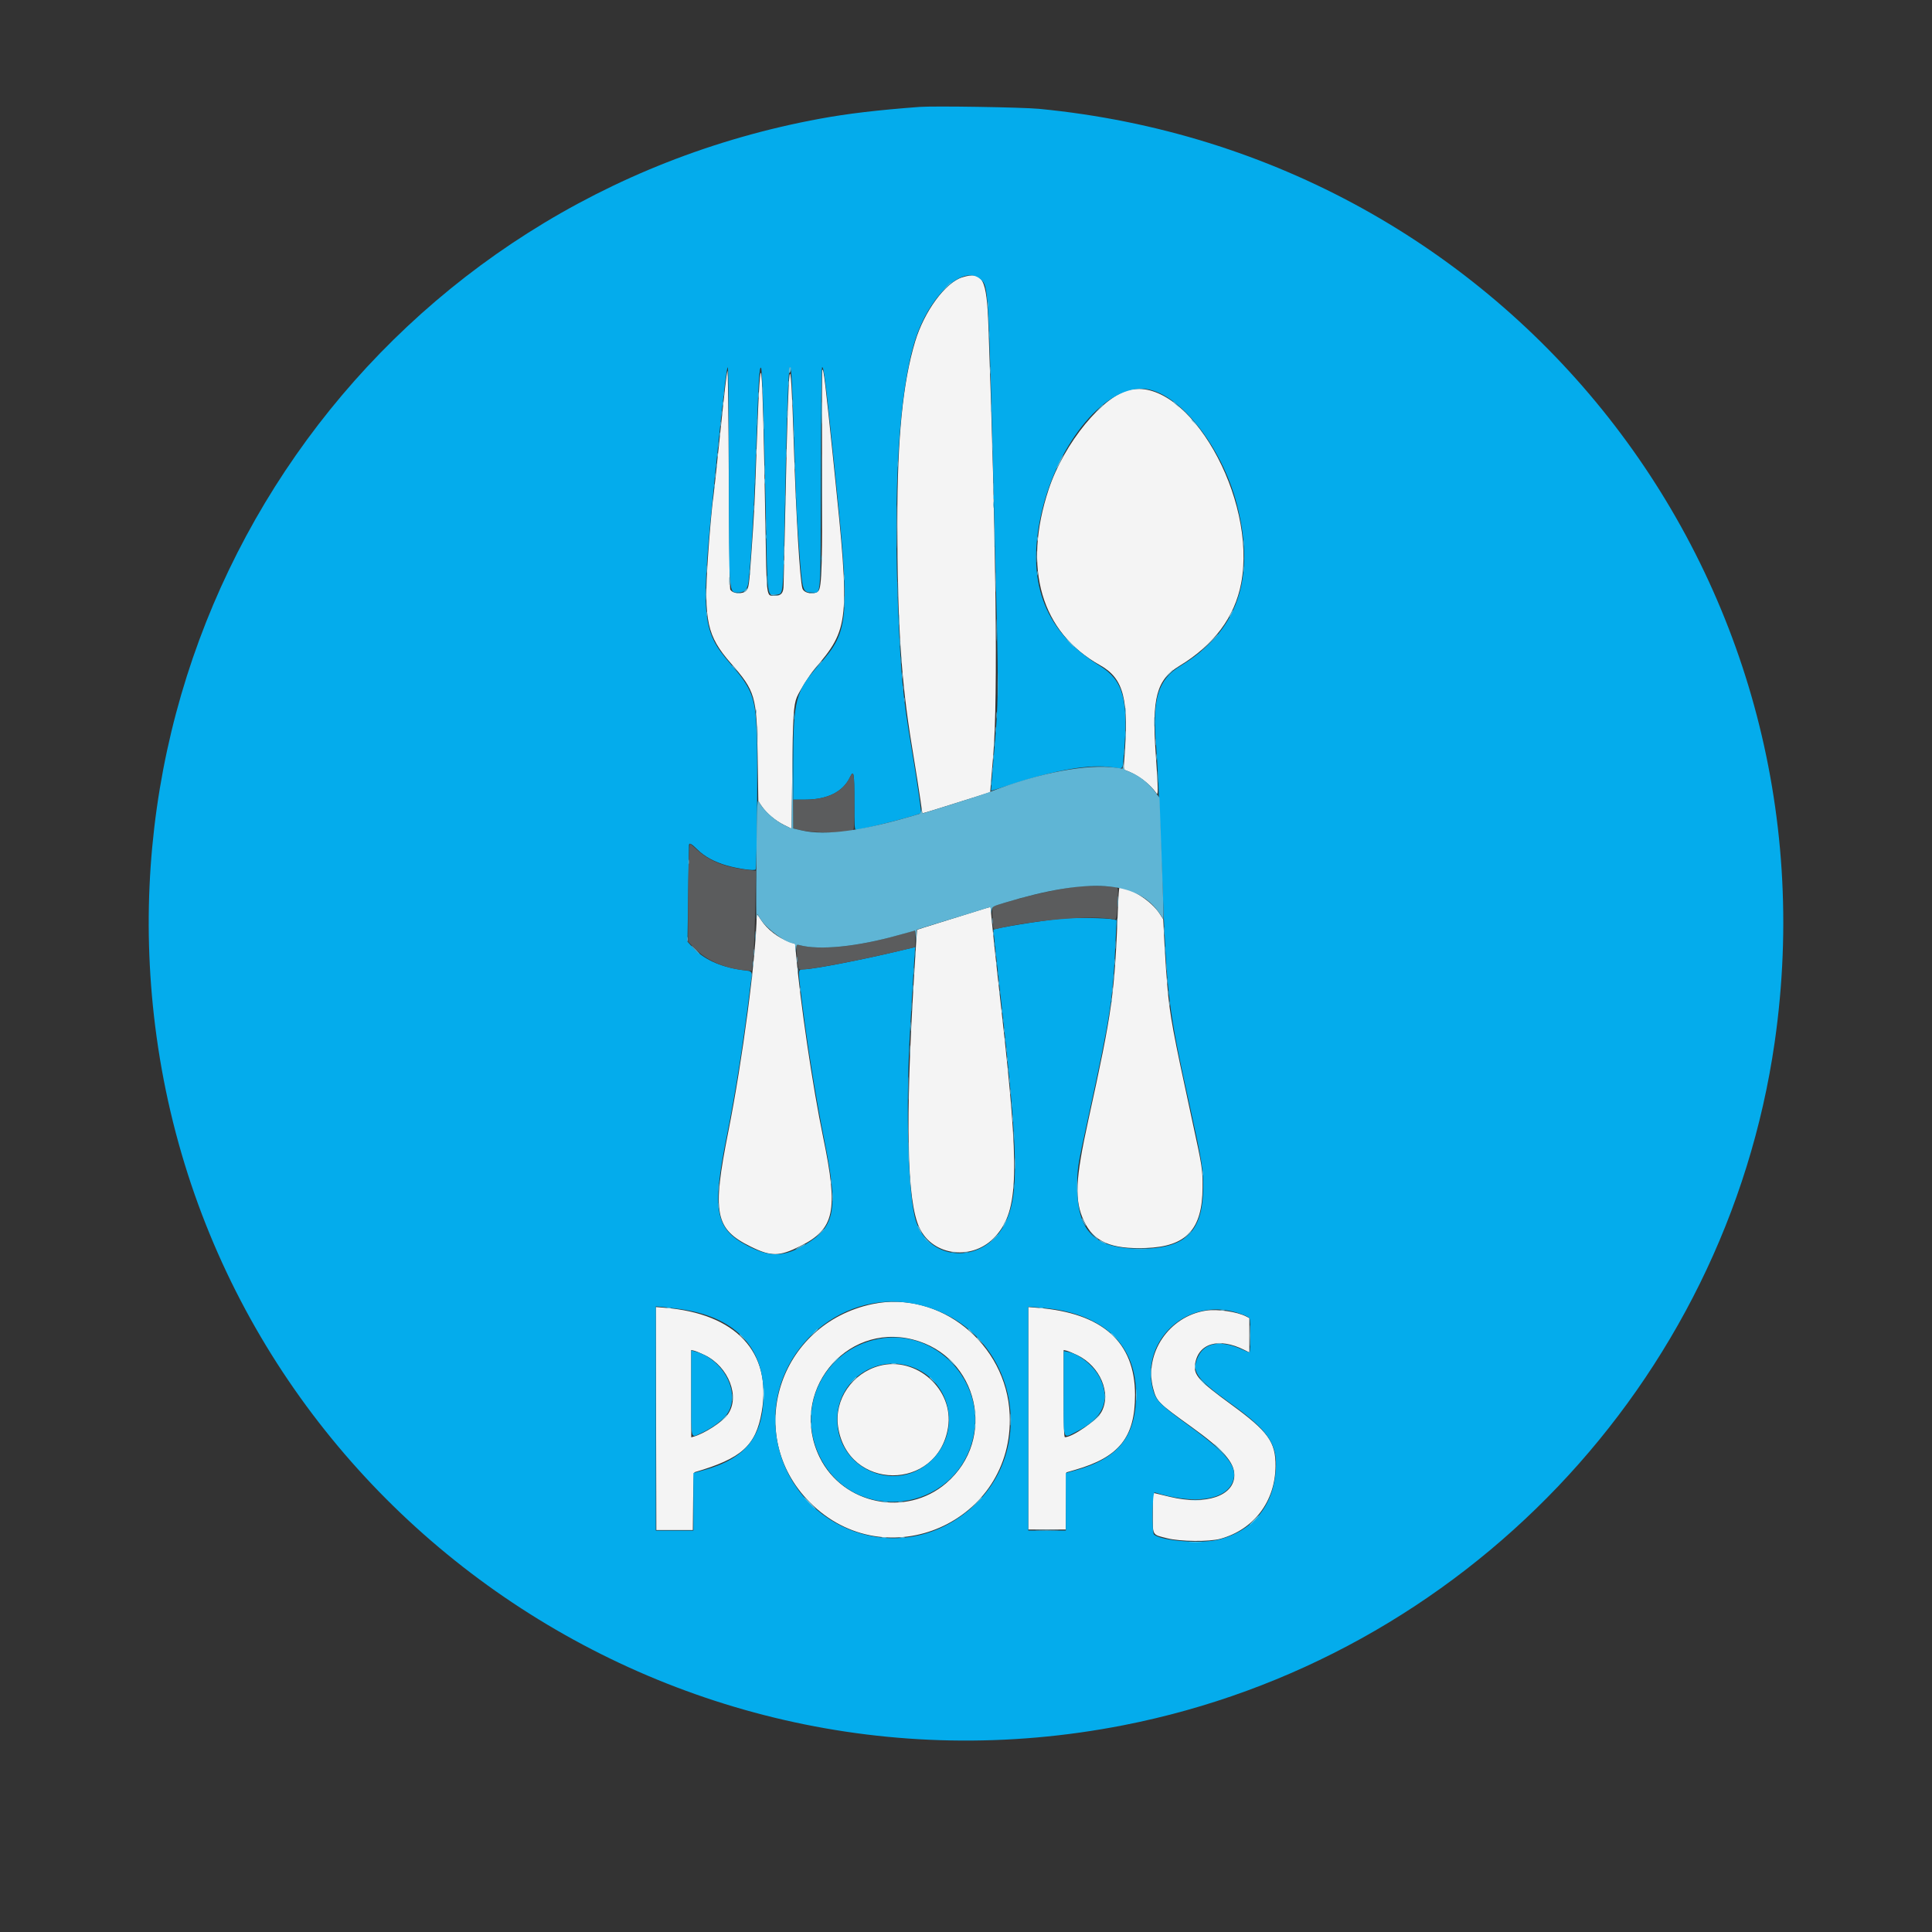<svg id="svg" version="1.1" xmlns="http://www.w3.org/2000/svg" xmlns:xlink="http://www.w3.org/1999/xlink" width="400" height="400" viewBox="0, 0, 400,400"><rect x="0" y="0" width="400" height="400" fill="#333333" stroke="none"/><g id="svgg"><path id="path0" d="M199.183 57.431 C 195.713 58.516,191.361 64.460,189.479 70.686 C 186.915 79.167,185.776 90.697,185.781 108.111 C 185.787 128.906,186.569 140.968,188.777 154.333 C 189.564 159.100,190.371 164.200,190.568 165.667 C 190.766 167.133,190.948 168.353,190.971 168.378 C 191.016 168.424,194.713 167.285,201.226 165.219 L 205.008 164.020 205.671 155.954 C 206.613 144.482,206.234 111.598,204.653 67.667 C 204.291 57.607,203.479 56.088,199.183 57.431 M150.618 76.778 C 150.360 77.850,150.071 80.359,148.888 91.778 C 148.274 97.706,147.723 102.806,147.665 103.111 C 147.454 104.223,146.878 110.675,146.555 115.556 C 145.697 128.506,146.388 131.673,151.292 137.289 C 156.384 143.119,156.674 144.113,156.857 156.333 L 157.000 165.889 157.713 166.916 C 158.759 168.422,160.482 169.877,162.293 170.783 L 163.889 171.582 164.025 159.846 C 164.160 148.263,164.302 145.969,164.986 144.332 C 165.511 143.075,167.577 139.788,168.591 138.593 C 175.902 129.987,175.999 128.983,172.657 96.556 C 170.807 78.603,170.528 76.287,170.251 76.564 C 170.174 76.641,170.146 84.770,170.189 94.630 C 170.285 116.872,170.153 121.645,169.422 122.376 C 168.584 123.214,166.446 122.862,166.135 121.836 C 165.600 120.071,164.840 107.303,164.333 91.556 C 163.645 70.219,163.283 72.446,162.670 101.778 C 162.546 107.706,162.398 114.206,162.340 116.222 C 162.283 118.239,162.233 120.464,162.229 121.167 C 162.221 122.761,161.754 123.333,160.460 123.333 C 158.603 123.333,158.744 124.436,158.454 107.667 C 157.833 71.756,157.502 68.893,156.669 92.222 C 156.194 105.531,156.167 106.064,155.538 114.889 C 155.078 121.344,155.033 121.665,154.499 122.273 C 153.770 123.104,151.636 122.951,151.183 122.035 C 151.082 121.833,150.950 111.417,150.889 98.889 C 150.828 86.361,150.706 76.411,150.618 76.778 M234.060 80.679 C 228.444 81.787,220.277 91.738,217.110 101.333 C 211.701 117.715,215.558 130.905,227.750 137.721 C 232.689 140.483,233.772 144.764,232.751 157.495 C 232.617 159.162,232.641 159.336,233.024 159.470 C 235.458 160.320,238.109 162.296,239.400 164.222 C 239.823 164.853,239.802 163.387,239.285 156.111 C 238.455 144.444,239.454 140.731,244.191 137.866 C 251.315 133.558,255.645 127.757,256.971 120.744 C 260.304 103.111,246.116 78.299,234.060 80.679 M231.470 187.722 C 230.767 205.916,230.317 209.161,225.350 231.796 C 222.599 244.336,222.415 248.511,224.426 252.809 C 226.433 257.096,229.997 258.648,237.247 258.389 C 245.657 258.088,248.955 254.544,248.982 245.778 C 248.993 242.062,248.926 241.628,246.855 232.111 C 242.809 213.510,242.236 210.418,241.690 204.222 C 241.502 202.083,241.233 198.083,241.092 195.333 L 240.836 190.333 240.072 189.150 C 238.408 186.575,234.085 183.778,231.771 183.778 C 231.689 183.778,231.554 185.553,231.470 187.722 M202.111 188.664 C 200.644 189.129,197.302 190.170,194.683 190.979 C 192.064 191.787,189.899 192.473,189.872 192.502 C 189.844 192.532,189.562 196.856,189.244 202.111 C 187.414 232.343,187.751 248.540,190.325 254.133 C 193.105 260.172,201.576 261.114,206.171 255.895 C 210.927 250.491,211.121 242.690,207.333 209.109 C 206.154 198.658,205.115 188.810,205.112 188.056 C 205.111 187.701,205.237 187.675,202.111 188.664 M156.665 189.500 C 156.555 198.025,153.738 219.493,150.782 234.333 C 147.404 251.293,148.023 254.450,155.444 258.107 C 159.657 260.183,161.358 260.165,165.682 258.001 C 172.817 254.430,173.595 250.748,170.431 235.502 C 168.247 224.975,165.671 207.508,164.768 197.100 L 164.623 195.422 163.478 195.018 C 161.092 194.176,158.828 192.428,157.556 190.445 C 156.861 189.362,156.669 189.158,156.665 189.500 M180.617 269.996 C 161.156 274.099,153.871 297.155,167.653 311.027 C 183.399 326.876,210.022 315.171,209.045 292.828 C 208.405 278.179,194.557 267.056,180.617 269.996 M135.832 293.693 L 135.889 316.778 139.667 316.778 L 143.444 316.778 143.504 310.825 C 143.548 306.338,143.630 304.852,143.837 304.792 C 153.541 301.968,156.484 299.324,157.701 292.334 C 159.854 279.969,152.401 271.965,137.610 270.759 L 135.776 270.609 135.832 293.693 M212.889 293.640 L 212.889 316.667 216.774 316.667 L 220.659 316.667 220.719 310.753 L 220.778 304.839 222.649 304.299 C 231.730 301.678,235.002 297.566,234.998 288.778 C 234.994 277.862,228.269 271.857,214.833 270.771 L 212.889 270.614 212.889 293.640 M249.677 271.350 C 242.031 272.512,236.822 280.220,238.761 287.503 C 239.466 290.151,239.770 290.457,246.556 295.334 C 253.252 300.148,255.556 302.727,255.556 305.413 C 255.556 309.721,249.666 311.707,242.222 309.909 C 240.817 309.569,239.442 309.239,239.167 309.175 L 238.667 309.059 238.667 313.191 C 238.667 318.043,238.459 317.676,241.671 318.489 C 244.341 319.164,250.397 319.222,252.667 318.593 C 259.611 316.669,264.019 310.865,264.086 303.556 C 264.132 298.547,262.575 296.385,254.889 290.780 C 248.249 285.937,247.117 284.690,247.413 282.535 C 248.020 278.107,252.307 276.823,257.611 279.479 L 258.667 280.007 258.667 276.454 L 258.667 272.900 258.021 272.566 C 256.110 271.578,252.059 270.988,249.677 271.350 M189.020 277.337 C 202.537 280.782,206.507 297.975,195.887 307.081 C 187.602 314.185,174.508 311.512,169.707 301.738 C 163.198 288.487,174.876 273.732,189.020 277.337 M145.920 280.563 C 150.881 282.973,153.287 289.236,150.651 292.876 C 149.530 294.422,145.886 296.786,143.611 297.441 L 143.111 297.586 143.111 288.546 L 143.111 279.507 143.722 279.649 C 144.058 279.728,145.047 280.138,145.920 280.563 M223.070 280.582 C 227.772 282.867,230.145 288.469,228.045 292.326 C 227.108 294.047,222.040 297.556,220.490 297.556 C 220.286 297.556,220.222 295.418,220.222 288.531 L 220.222 279.507 220.833 279.649 C 221.169 279.728,222.176 280.147,223.070 280.582 M182.061 282.786 C 176.430 284.303,172.707 289.766,173.507 295.339 C 175.428 308.730,194.168 308.862,196.286 295.499 C 197.524 287.690,189.726 280.722,182.061 282.786 " stroke="none" fill="#f4f4f4" fill-rule="evenodd"></path><path id="path1" d="M190.333 22.139 C 181.657 22.794,175.555 23.516,169.841 24.565 C 81.159 40.840,20.937 122.999,32.128 212.444 C 44.248 309.311,136.547 375.972,232.556 357.199 C 302.812 343.460,357.289 286.339,367.428 215.778 C 381.313 119.162,312.539 31.909,215.111 22.534 C 211.656 22.201,193.370 21.910,190.333 22.139 M202.974 57.784 C 204.675 59.278,204.632 58.537,205.883 108.222 C 206.833 145.958,206.848 143.596,205.562 158.778 C 205.334 161.466,205.168 163.687,205.193 163.712 C 205.219 163.737,207.085 163.155,209.340 162.418 C 218.847 159.313,225.633 158.172,230.424 158.872 C 232.659 159.199,232.395 159.522,232.691 156.093 C 233.663 144.817,232.582 140.869,227.698 137.854 C 216.595 131.002,212.591 121.137,215.357 107.444 C 218.339 92.677,228.290 80.085,236.663 80.486 C 243.766 80.825,252.944 92.178,256.111 104.542 C 260.025 119.820,256.186 130.747,244.401 137.873 C 239.757 140.682,238.542 144.646,239.350 154.357 C 239.665 158.153,239.857 162.234,240.529 179.444 C 241.611 207.171,241.710 208.002,246.558 230.000 C 248.809 240.216,249.112 242.074,249.107 245.633 C 249.095 254.979,245.523 258.525,236.111 258.535 C 226.631 258.545,223.021 254.994,223.028 245.667 C 223.031 241.908,223.105 241.436,225.262 231.556 C 229.994 209.874,230.412 207.141,231.020 193.865 L 231.174 190.508 230.531 190.357 C 229.209 190.045,222.301 189.946,219.667 190.201 C 215.550 190.599,205.918 192.176,205.668 192.493 C 205.641 192.527,206.349 199.056,207.242 207.000 C 210.855 239.160,211.007 247.354,208.101 253.222 C 203.899 261.709,192.603 261.505,189.665 252.889 C 188.030 248.092,187.462 229.833,188.430 213.111 C 189.047 202.444,189.342 197.594,189.419 196.871 L 189.503 196.075 186.029 196.908 C 178.410 198.735,168.462 200.661,166.596 200.670 C 165.251 200.677,165.241 200.715,165.655 204.252 C 166.847 214.441,168.755 226.537,170.661 236.000 C 173.570 250.438,172.952 253.925,166.832 257.596 C 162.348 260.286,159.484 260.366,154.788 257.931 C 148.091 254.459,147.364 250.670,150.449 235.333 C 152.279 226.240,153.962 215.553,155.299 204.556 C 155.780 200.592,156.087 201.200,153.401 200.798 C 148.978 200.137,145.538 198.520,143.333 196.064 L 142.333 194.950 142.477 185.086 C 142.556 179.661,142.631 175.097,142.643 174.944 C 142.688 174.413,143.176 174.674,144.386 175.874 C 145.849 177.325,147.912 178.451,150.453 179.184 C 152.892 179.887,156.233 180.343,156.444 180.001 C 156.712 179.567,156.896 157.430,156.679 151.778 C 156.394 144.391,155.712 142.588,151.266 137.473 C 145.171 130.460,144.973 127.955,148.114 97.667 C 149.709 82.282,150.389 76.500,150.657 76.041 C 150.801 75.794,150.883 82.951,150.898 97.111 C 150.926 123.856,150.831 122.667,152.941 122.667 C 154.159 122.667,154.788 121.973,154.969 120.430 C 155.479 116.096,156.097 105.759,156.444 95.778 C 157.043 78.546,157.202 75.778,157.567 76.146 C 157.818 76.398,158.165 87.023,158.550 106.233 C 158.919 124.653,158.726 123.281,160.912 123.072 C 162.154 122.953,162.143 123.063,162.426 108.556 C 162.859 86.348,163.218 76.000,163.554 76.000 C 163.842 76.000,163.991 78.708,164.441 92.111 C 164.897 105.684,164.936 106.528,165.463 113.778 C 166.092 122.455,166.155 122.667,168.101 122.667 C 170.046 122.667,169.881 124.792,169.949 98.866 C 169.982 86.027,170.093 76.000,170.202 76.000 C 170.577 76.000,170.916 78.730,172.768 96.667 C 176.044 128.402,175.875 130.551,169.543 137.667 C 164.716 143.092,164.238 144.906,164.228 157.833 L 164.222 165.556 166.620 165.556 C 171.281 165.556,174.501 163.965,175.957 160.944 C 176.768 159.260,176.889 159.914,176.889 166.000 C 176.889 171.106,176.930 171.778,177.238 171.778 C 178.455 171.778,190.204 168.759,190.625 168.338 C 190.812 168.151,190.123 163.313,188.645 154.444 C 186.969 144.386,186.558 140.186,186.002 127.444 C 184.866 101.424,186.106 81.070,189.475 70.403 C 192.372 61.232,199.408 54.654,202.974 57.784 M189.098 269.900 C 211.197 274.092,216.703 302.820,197.694 314.755 C 182.496 324.296,162.591 314.459,160.637 296.442 C 158.909 280.512,173.468 266.935,189.098 269.900 M140.725 271.022 C 151.974 272.563,158.052 278.705,158.077 288.556 C 158.099 297.322,154.480 301.957,145.722 304.379 L 143.556 304.978 143.556 310.933 L 143.556 316.889 139.667 316.889 L 135.778 316.889 135.778 293.683 L 135.778 270.477 137.056 270.585 C 137.758 270.645,139.410 270.842,140.725 271.022 M219.255 271.222 C 229.664 273.173,235.234 279.302,235.208 288.778 C 235.185 297.347,231.553 301.918,222.816 304.374 L 220.667 304.978 220.667 310.933 L 220.667 316.889 216.778 316.889 L 212.889 316.889 212.889 293.716 L 212.889 270.543 215.159 270.712 C 216.408 270.804,218.251 271.034,219.255 271.222 M254.950 271.473 C 256.736 271.880,258.461 272.560,258.714 272.958 C 258.948 273.327,258.932 280.000,258.697 280.000 C 258.592 280.000,257.867 279.712,257.086 279.359 C 252.837 277.441,249.513 277.938,248.138 280.695 C 246.532 283.919,247.494 285.334,254.914 290.665 C 262.580 296.173,264.471 298.942,264.155 304.196 C 263.709 311.595,259.528 316.824,252.556 318.704 C 248.956 319.675,240.598 319.075,238.944 317.728 C 238.429 317.307,238.557 308.824,239.077 308.989 C 247.137 311.547,253.759 310.641,255.234 306.777 C 256.397 303.733,254.236 301.012,245.834 294.935 C 240.386 290.995,239.351 289.971,238.778 287.957 C 236.005 278.200,244.857 269.178,254.950 271.473 M181.889 277.199 C 170.586 279.380,164.637 291.427,169.790 301.698 C 176.866 315.801,197.766 313.223,201.451 297.794 C 204.252 286.064,193.671 274.924,181.889 277.199 M143.111 288.462 C 143.111 298.551,142.904 297.734,145.202 296.692 C 147.131 295.818,149.097 294.448,150.164 293.236 C 153.728 289.186,150.168 281.504,143.944 279.817 L 143.111 279.591 143.111 288.462 M220.222 288.531 C 220.222 298.743,219.910 297.873,223.021 296.328 C 228.316 293.701,229.949 290.014,227.826 285.478 C 226.609 282.876,223.549 280.352,221.042 279.882 L 220.222 279.728 220.222 288.531 M188.547 282.927 C 196.669 285.640,199.144 295.850,193.178 302.030 C 185.908 309.561,173.333 304.398,173.333 293.883 C 173.333 286.010,181.078 280.433,188.547 282.927 " stroke="none" fill="#04acec" fill-rule="evenodd"></path><path id="path2" d="M175.957 160.944 C 174.501 163.965,171.281 165.556,166.620 165.556 L 164.222 165.556 164.222 168.538 L 164.222 171.520 165.722 171.856 C 168.586 172.497,174.448 172.504,176.500 171.868 C 176.857 171.758,176.889 171.279,176.889 165.985 C 176.889 159.915,176.768 159.260,175.957 160.944 M142.590 178.035 C 142.510 179.888,142.444 184.448,142.444 188.167 L 142.444 194.931 143.709 196.247 C 146.261 198.905,150.307 200.632,154.667 200.925 L 155.667 200.993 155.934 198.441 C 156.082 197.037,156.271 192.382,156.356 188.095 L 156.510 180.302 154.400 180.042 C 149.974 179.498,146.800 178.211,144.351 175.967 C 143.570 175.252,142.888 174.667,142.834 174.667 C 142.780 174.667,142.670 176.183,142.590 178.035 M223.667 183.475 C 219.494 183.936,213.265 185.304,207.889 186.940 L 205.444 187.684 205.458 188.787 C 205.495 191.866,205.604 192.480,206.094 192.362 C 214.029 190.450,226.579 189.413,230.483 190.348 C 231.182 190.515,231.248 190.220,231.410 186.186 C 231.502 183.917,231.486 183.811,231.031 183.677 C 230.424 183.499,224.839 183.346,223.667 183.475 M186.000 193.589 C 177.692 196.005,169.602 196.806,165.356 195.634 L 164.822 195.486 164.975 197.465 C 165.243 200.939,165.203 200.847,166.408 200.725 C 169.943 200.366,178.952 198.609,186.444 196.818 L 189.444 196.101 189.509 194.384 C 189.558 193.085,189.504 192.673,189.287 192.692 C 189.129 192.705,187.650 193.109,186.000 193.589 " stroke="none" fill="#5b5c5d" fill-rule="evenodd"></path><path id="path3" d="M195.988 59.278 L 195.222 60.111 196.056 59.345 C 196.831 58.632,196.991 58.444,196.821 58.444 C 196.784 58.444,196.409 58.819,195.988 59.278 M204.500 63.000 C 204.503 63.489,204.548 63.663,204.602 63.386 C 204.655 63.110,204.653 62.710,204.597 62.497 C 204.542 62.285,204.498 62.511,204.500 63.000 M204.733 69.333 C 204.733 70.006,204.775 70.281,204.826 69.944 C 204.877 69.608,204.877 69.058,204.826 68.722 C 204.775 68.386,204.733 68.661,204.733 69.333 M204.955 76.667 C 204.955 77.339,204.997 77.614,205.048 77.278 C 205.099 76.942,205.099 76.392,205.048 76.056 C 204.997 75.719,204.955 75.994,204.955 76.667 M163.337 76.722 C 163.339 77.270,163.392 77.364,163.556 77.111 C 163.838 76.674,163.838 76.000,163.556 76.000 C 163.433 76.000,163.335 76.325,163.337 76.722 M163.163 79.333 C 163.163 79.761,163.208 79.936,163.264 79.722 C 163.320 79.508,163.320 79.158,163.264 78.944 C 163.208 78.731,163.163 78.906,163.163 79.333 M157.838 80.667 C 157.838 81.217,157.882 81.442,157.935 81.167 C 157.988 80.892,157.988 80.442,157.935 80.167 C 157.882 79.892,157.838 80.117,157.838 80.667 M149.829 81.556 C 149.829 81.983,149.875 82.158,149.931 81.944 C 149.987 81.731,149.987 81.381,149.931 81.167 C 149.875 80.953,149.829 81.128,149.829 81.556 M156.949 81.778 C 156.949 82.328,156.993 82.553,157.046 82.278 C 157.099 82.003,157.099 81.553,157.046 81.278 C 156.993 81.003,156.949 81.228,156.949 81.778 M164.061 83.333 C 164.061 83.883,164.104 84.108,164.157 83.833 C 164.210 83.558,164.210 83.108,164.157 82.833 C 164.104 82.558,164.061 82.783,164.061 83.333 M149.607 83.556 C 149.607 83.983,149.653 84.158,149.709 83.944 C 149.765 83.731,149.765 83.381,149.709 83.167 C 149.653 82.953,149.607 83.128,149.607 83.556 M242.889 83.181 C 242.889 83.219,243.214 83.544,243.611 83.903 L 244.333 84.556 243.681 83.833 C 243.072 83.160,242.889 83.009,242.889 83.181 M205.180 84.556 C 205.181 85.289,205.223 85.562,205.272 85.163 C 205.322 84.763,205.321 84.163,205.270 83.829 C 205.219 83.495,205.179 83.822,205.180 84.556 M227.544 84.611 L 226.778 85.444 227.611 84.679 C 228.069 84.257,228.444 83.882,228.444 83.845 C 228.444 83.676,228.256 83.835,227.544 84.611 M162.955 85.778 C 162.955 86.450,162.997 86.725,163.048 86.389 C 163.099 86.053,163.099 85.503,163.048 85.167 C 162.997 84.831,162.955 85.106,162.955 85.778 M149.389 85.667 C 149.392 86.156,149.437 86.329,149.491 86.053 C 149.544 85.777,149.542 85.377,149.486 85.164 C 149.430 84.952,149.387 85.178,149.389 85.667 M156.730 87.444 C 156.732 88.056,156.775 88.279,156.826 87.941 C 156.877 87.604,156.876 87.104,156.823 86.830 C 156.770 86.557,156.729 86.833,156.730 87.444 M158.071 88.000 C 158.071 88.794,158.111 89.119,158.161 88.722 C 158.210 88.325,158.210 87.675,158.161 87.278 C 158.111 86.881,158.071 87.206,158.071 88.000 M246.667 86.958 C 246.667 86.997,246.992 87.322,247.389 87.681 L 248.111 88.333 247.458 87.611 C 246.850 86.938,246.667 86.787,246.667 86.958 M149.163 87.778 C 149.163 88.206,149.208 88.381,149.264 88.167 C 149.320 87.953,149.320 87.603,149.264 87.389 C 149.208 87.175,149.163 87.350,149.163 87.778 M164.289 89.778 C 164.289 90.450,164.330 90.725,164.381 90.389 C 164.432 90.053,164.432 89.503,164.381 89.167 C 164.330 88.831,164.289 89.106,164.289 89.778 M170.104 101.889 C 170.104 108.978,170.132 111.910,170.167 108.405 C 170.201 104.900,170.201 99.100,170.167 95.516 C 170.132 91.932,170.104 94.800,170.104 101.889 M148.940 90.000 C 148.940 90.428,148.986 90.603,149.042 90.389 C 149.098 90.175,149.098 89.825,149.042 89.611 C 148.986 89.397,148.940 89.572,148.940 90.000 M148.723 92.111 C 148.725 92.600,148.771 92.774,148.824 92.497 C 148.877 92.221,148.875 91.821,148.819 91.609 C 148.764 91.396,148.720 91.622,148.723 92.111 M205.402 92.556 C 205.403 93.289,205.445 93.562,205.494 93.163 C 205.544 92.763,205.543 92.163,205.492 91.829 C 205.441 91.495,205.401 91.822,205.402 92.556 M162.740 93.889 C 162.741 94.744,162.781 95.067,162.829 94.606 C 162.877 94.145,162.876 93.445,162.827 93.051 C 162.778 92.656,162.739 93.033,162.740 93.889 M156.505 93.556 C 156.505 94.106,156.548 94.331,156.601 94.056 C 156.654 93.781,156.654 93.331,156.601 93.056 C 156.548 92.781,156.505 93.006,156.505 93.556 M148.496 94.222 C 148.496 94.650,148.542 94.825,148.598 94.611 C 148.654 94.397,148.654 94.047,148.598 93.833 C 148.542 93.619,148.496 93.794,148.496 94.222 M219.322 95.578 C 218.946 96.324,218.674 96.971,218.719 97.015 C 218.764 97.060,219.119 96.450,219.509 95.660 C 219.899 94.869,220.170 94.222,220.112 94.222 C 220.054 94.222,219.698 94.832,219.322 95.578 M164.511 96.444 C 164.511 97.117,164.553 97.392,164.604 97.056 C 164.655 96.719,164.655 96.169,164.604 95.833 C 164.553 95.497,164.511 95.772,164.511 96.444 M185.834 96.111 C 185.836 96.600,185.882 96.774,185.935 96.497 C 185.988 96.221,185.986 95.821,185.930 95.609 C 185.875 95.396,185.831 95.622,185.834 96.111 M148.274 96.444 C 148.274 96.872,148.320 97.047,148.375 96.833 C 148.431 96.619,148.431 96.269,148.375 96.056 C 148.320 95.842,148.274 96.017,148.274 96.444 M158.297 97.333 C 158.297 98.250,158.336 98.625,158.384 98.167 C 158.432 97.708,158.432 96.958,158.384 96.500 C 158.336 96.042,158.297 96.417,158.297 97.333 M148.052 98.444 C 148.052 98.872,148.097 99.047,148.153 98.833 C 148.209 98.619,148.209 98.269,148.153 98.056 C 148.097 97.842,148.052 98.017,148.052 98.444 M156.283 99.778 C 156.283 100.328,156.326 100.553,156.379 100.278 C 156.432 100.003,156.432 99.553,156.379 99.278 C 156.326 99.003,156.283 99.228,156.283 99.778 M205.627 100.889 C 205.627 101.683,205.667 102.008,205.716 101.611 C 205.766 101.214,205.766 100.564,205.716 100.167 C 205.667 99.769,205.627 100.094,205.627 100.889 M147.829 100.667 C 147.829 101.094,147.875 101.269,147.931 101.056 C 147.987 100.842,147.987 100.492,147.931 100.278 C 147.875 100.064,147.829 100.239,147.829 100.667 M164.727 102.667 C 164.727 103.217,164.771 103.442,164.823 103.167 C 164.876 102.892,164.876 102.442,164.823 102.167 C 164.771 101.892,164.727 102.117,164.727 102.667 M185.655 109.000 C 185.655 113.033,185.685 114.715,185.722 112.736 C 185.759 110.758,185.759 107.458,185.722 105.403 C 185.685 103.348,185.655 104.967,185.655 109.000 M162.521 103.667 C 162.521 104.644,162.561 105.017,162.607 104.494 C 162.654 103.971,162.654 103.171,162.606 102.716 C 162.558 102.261,162.520 102.689,162.521 103.667 M205.619 104.556 C 205.621 105.167,205.664 105.390,205.715 105.053 C 205.766 104.715,205.765 104.215,205.712 103.941 C 205.659 103.668,205.617 103.944,205.619 104.556 M156.056 105.222 C 156.059 105.711,156.104 105.885,156.157 105.609 C 156.210 105.332,156.208 104.932,156.153 104.720 C 156.097 104.507,156.054 104.733,156.056 105.222 M158.522 108.667 C 158.522 109.706,158.560 110.131,158.607 109.611 C 158.654 109.092,158.654 108.242,158.607 107.722 C 158.560 107.203,158.522 107.628,158.522 108.667 M205.865 111.444 C 205.866 113.156,205.901 113.826,205.943 112.935 C 205.985 112.043,205.985 110.643,205.942 109.824 C 205.900 109.004,205.865 109.733,205.865 111.444 M214.718 111.556 C 214.718 111.983,214.764 112.158,214.820 111.944 C 214.876 111.731,214.876 111.381,214.820 111.167 C 214.764 110.953,214.718 111.128,214.718 111.556 M257.394 112.444 C 257.394 112.994,257.437 113.219,257.490 112.944 C 257.543 112.669,257.543 112.219,257.490 111.944 C 257.437 111.669,257.394 111.894,257.394 112.444 M162.298 114.111 C 162.299 115.089,162.338 115.461,162.385 114.939 C 162.432 114.416,162.432 113.616,162.384 113.161 C 162.336 112.706,162.298 113.133,162.298 114.111 M214.523 115.222 C 214.523 116.322,214.560 116.800,214.607 116.284 C 214.653 115.769,214.654 114.869,214.608 114.284 C 214.562 113.700,214.524 114.122,214.523 115.222 M146.291 117.889 C 146.292 118.622,146.334 118.895,146.383 118.496 C 146.433 118.097,146.432 117.497,146.381 117.163 C 146.330 116.829,146.290 117.156,146.291 117.889 M257.389 117.889 C 257.392 118.378,257.437 118.552,257.491 118.275 C 257.544 117.999,257.542 117.599,257.486 117.386 C 257.430 117.174,257.387 117.400,257.389 117.889 M206.089 120.556 C 206.089 122.389,206.124 123.109,206.165 122.157 C 206.207 121.204,206.207 119.704,206.165 118.823 C 206.123 117.943,206.089 118.722,206.089 120.556 M155.167 118.556 C 155.170 119.044,155.215 119.218,155.268 118.942 C 155.321 118.665,155.319 118.265,155.264 118.053 C 155.208 117.841,155.165 118.067,155.167 118.556 M214.718 118.667 C 214.718 119.094,214.764 119.269,214.820 119.056 C 214.876 118.842,214.876 118.492,214.820 118.278 C 214.764 118.064,214.718 118.239,214.718 118.667 M158.746 120.333 C 158.745 121.433,158.782 121.911,158.829 121.396 C 158.876 120.880,158.876 119.980,158.830 119.396 C 158.784 118.811,158.746 119.233,158.746 120.333 M174.727 119.556 C 174.727 120.106,174.771 120.331,174.823 120.056 C 174.876 119.781,174.876 119.331,174.823 119.056 C 174.771 118.781,174.727 119.006,174.727 119.556 M150.958 120.333 C 150.959 121.067,151.000 121.340,151.050 120.940 C 151.099 120.541,151.098 119.941,151.048 119.607 C 150.997 119.273,150.957 119.600,150.958 120.333 M185.862 122.000 C 185.862 123.406,185.898 123.981,185.942 123.278 C 185.986 122.575,185.986 121.425,185.942 120.722 C 185.898 120.019,185.862 120.594,185.862 122.000 M146.079 123.000 C 146.078 124.100,146.116 124.578,146.162 124.062 C 146.209 123.547,146.210 122.647,146.164 122.062 C 146.118 121.478,146.080 121.900,146.079 123.000 M154.286 122.155 C 154.015 122.437,153.875 122.667,153.973 122.667 C 154.190 122.667,154.999 121.803,154.869 121.710 C 154.819 121.674,154.556 121.874,154.286 122.155 M152.500 122.820 C 152.714 122.876,153.064 122.876,153.278 122.820 C 153.492 122.764,153.317 122.718,152.889 122.718 C 152.461 122.718,152.286 122.764,152.500 122.820 M167.725 122.824 C 168.001 122.877,168.401 122.875,168.614 122.819 C 168.826 122.764,168.600 122.720,168.111 122.723 C 167.622 122.725,167.448 122.771,167.725 122.824 M174.746 124.556 C 174.745 125.656,174.782 126.134,174.829 125.618 C 174.876 125.102,174.876 124.202,174.830 123.618 C 174.784 123.034,174.746 123.456,174.746 124.556 M159.537 123.181 C 159.637 123.281,160.107 123.330,160.582 123.288 L 161.444 123.213 160.399 123.106 C 159.824 123.047,159.436 123.081,159.537 123.181 M254.821 127.003 C 254.618 127.429,254.497 127.778,254.553 127.778 C 254.706 127.778,255.380 126.417,255.278 126.315 C 255.230 126.267,255.024 126.577,254.821 127.003 M146.274 127.111 C 146.274 127.539,146.320 127.714,146.375 127.500 C 146.431 127.286,146.431 126.936,146.375 126.722 C 146.320 126.508,146.274 126.683,146.274 127.111 M186.076 128.333 C 186.077 129.311,186.116 129.683,186.163 129.161 C 186.210 128.638,186.209 127.838,186.162 127.383 C 186.114 126.928,186.075 127.356,186.076 128.333 M206.313 130.444 C 206.313 132.461,206.346 133.286,206.388 132.278 C 206.429 131.269,206.429 129.619,206.388 128.611 C 206.346 127.603,206.313 128.428,206.313 130.444 M250.217 133.278 L 248.333 135.222 250.278 133.338 C 251.347 132.302,252.222 131.427,252.222 131.394 C 252.222 131.232,251.967 131.472,250.217 133.278 M186.293 132.889 C 186.293 133.683,186.334 134.008,186.383 133.611 C 186.432 133.214,186.432 132.564,186.383 132.167 C 186.334 131.769,186.293 132.094,186.293 132.889 M221.556 133.222 C 221.970 133.650,222.359 134.000,222.421 134.000 C 222.482 134.000,222.192 133.650,221.778 133.222 C 221.363 132.794,220.974 132.444,220.913 132.444 C 220.852 132.444,221.141 132.794,221.556 133.222 M186.511 136.667 C 186.511 137.339,186.553 137.614,186.604 137.278 C 186.655 136.942,186.655 136.392,186.604 136.056 C 186.553 135.719,186.511 135.994,186.511 136.667 M169.321 137.722 L 168.556 138.556 169.389 137.790 C 170.165 137.077,170.324 136.889,170.155 136.889 C 170.118 136.889,169.743 137.264,169.321 137.722 M151.556 137.847 C 151.556 137.886,151.881 138.211,152.278 138.570 L 153.000 139.222 152.347 138.500 C 151.739 137.827,151.556 137.676,151.556 137.847 M206.537 141.778 C 206.537 144.039,206.570 144.964,206.610 143.833 C 206.650 142.703,206.650 140.853,206.610 139.722 C 206.570 138.592,206.537 139.517,206.537 141.778 M241.878 139.611 L 241.000 140.556 241.944 139.677 C 242.823 138.860,242.991 138.667,242.823 138.667 C 242.787 138.667,242.362 139.092,241.878 139.611 M186.730 139.889 C 186.732 140.500,186.775 140.724,186.826 140.386 C 186.877 140.048,186.876 139.548,186.823 139.275 C 186.770 139.001,186.729 139.278,186.730 139.889 M186.945 142.556 C 186.947 143.044,186.993 143.218,187.046 142.942 C 187.099 142.665,187.097 142.265,187.042 142.053 C 186.986 141.841,186.942 142.067,186.945 142.556 M187.163 144.889 C 187.163 145.317,187.208 145.492,187.264 145.278 C 187.320 145.064,187.320 144.714,187.264 144.500 C 187.208 144.286,187.163 144.461,187.163 144.889 M232.952 147.222 C 232.954 147.833,232.997 148.057,233.048 147.719 C 233.099 147.381,233.098 146.881,233.045 146.608 C 232.993 146.335,232.951 146.611,232.952 147.222 M156.496 147.333 C 156.496 147.761,156.542 147.936,156.598 147.722 C 156.654 147.508,156.654 147.158,156.598 146.944 C 156.542 146.731,156.496 146.906,156.496 147.333 M206.286 148.111 C 206.287 148.722,206.331 148.946,206.382 148.608 C 206.433 148.270,206.431 147.770,206.379 147.497 C 206.326 147.224,206.284 147.500,206.286 148.111 M164.286 148.333 C 164.287 148.944,164.331 149.168,164.382 148.830 C 164.433 148.492,164.431 147.992,164.379 147.719 C 164.326 147.446,164.284 147.722,164.286 148.333 M238.962 149.444 C 238.963 150.300,239.003 150.623,239.051 150.162 C 239.099 149.701,239.098 149.001,239.049 148.606 C 239.000 148.212,238.961 148.589,238.962 149.444 M156.754 152.111 C 156.755 153.822,156.790 154.493,156.832 153.601 C 156.874 152.710,156.874 151.310,156.831 150.490 C 156.789 149.671,156.754 150.400,156.754 152.111 M206.061 151.111 C 206.061 151.661,206.104 151.886,206.157 151.611 C 206.210 151.336,206.210 150.886,206.157 150.611 C 206.104 150.336,206.061 150.561,206.061 151.111 M232.960 152.222 C 232.960 153.017,233.000 153.342,233.050 152.944 C 233.099 152.547,233.099 151.897,233.050 151.500 C 233.000 151.103,232.960 151.428,232.960 152.222 M163.999 161.725 L 163.889 171.562 162.250 170.776 C 160.460 169.918,157.940 167.617,157.293 166.249 C 156.731 165.062,156.710 165.435,156.595 178.778 C 156.537 185.622,156.553 190.773,156.633 190.224 L 156.778 189.225 157.524 190.391 C 158.820 192.417,162.864 195.333,164.377 195.333 C 164.564 195.333,164.680 195.669,164.704 196.278 L 164.741 197.222 164.830 196.367 C 164.908 195.610,164.975 195.527,165.404 195.646 C 169.596 196.809,177.523 196.015,186.170 193.565 C 187.914 193.071,189.384 192.667,189.437 192.667 C 189.490 192.667,189.569 193.242,189.614 193.944 L 189.694 195.222 189.736 193.854 L 189.778 192.486 192.278 191.702 C 193.653 191.272,196.941 190.264,199.585 189.463 C 202.228 188.662,204.553 187.944,204.751 187.868 C 205.036 187.759,205.117 187.886,205.140 188.476 L 205.170 189.222 205.307 188.451 C 205.443 187.686,205.461 187.675,207.889 186.938 C 225.444 181.611,235.480 182.296,240.087 189.137 L 240.889 190.327 240.880 188.664 C 240.875 187.749,240.688 182.089,240.466 176.087 L 240.060 165.174 239.161 163.957 C 237.617 161.866,235.538 160.342,233.056 159.482 C 232.787 159.389,232.656 159.086,232.631 158.507 L 232.596 157.667 232.505 158.403 L 232.414 159.139 231.152 158.959 C 225.124 158.096,215.149 159.988,205.080 163.905 C 204.023 164.315,200.564 165.452,197.393 166.430 C 194.221 167.409,191.467 168.270,191.274 168.344 C 191.014 168.444,190.897 168.315,190.828 167.851 L 190.733 167.222 190.700 167.818 C 190.680 168.173,190.509 168.462,190.278 168.532 C 178.776 172.007,171.005 173.091,165.947 171.923 L 164.227 171.526 164.168 161.708 L 164.109 151.889 163.999 161.725 M239.175 153.667 C 239.176 154.278,239.219 154.501,239.271 154.164 C 239.322 153.826,239.320 153.326,239.268 153.053 C 239.215 152.779,239.173 153.056,239.175 153.667 M205.838 154.000 C 205.838 154.550,205.882 154.775,205.935 154.500 C 205.988 154.225,205.988 153.775,205.935 153.500 C 205.882 153.225,205.838 153.450,205.838 154.000 M232.730 155.667 C 232.732 156.278,232.775 156.501,232.826 156.164 C 232.877 155.826,232.876 155.326,232.823 155.053 C 232.770 154.779,232.729 155.056,232.730 155.667 M239.397 156.778 C 239.399 157.389,239.442 157.613,239.493 157.275 C 239.544 156.937,239.543 156.437,239.490 156.164 C 239.437 155.890,239.395 156.167,239.397 156.778 M205.612 156.778 C 205.614 157.267,205.660 157.441,205.713 157.164 C 205.766 156.888,205.764 156.488,205.708 156.275 C 205.653 156.063,205.609 156.289,205.612 156.778 M205.389 159.444 C 205.392 159.933,205.437 160.107,205.491 159.831 C 205.544 159.554,205.542 159.154,205.486 158.942 C 205.430 158.729,205.387 158.956,205.389 159.444 M239.634 160.778 C 239.634 161.878,239.671 162.356,239.718 161.840 C 239.765 161.324,239.765 160.424,239.719 159.840 C 239.673 159.256,239.635 159.678,239.634 160.778 M205.167 162.111 C 205.170 162.600,205.215 162.774,205.268 162.497 C 205.321 162.221,205.319 161.821,205.264 161.609 C 205.208 161.396,205.165 161.622,205.167 162.111 M142.496 178.444 C 142.496 178.872,142.542 179.047,142.598 178.833 C 142.654 178.619,142.654 178.269,142.598 178.056 C 142.542 177.842,142.496 178.017,142.496 178.444 M231.411 186.667 C 231.411 187.706,231.449 188.131,231.496 187.611 C 231.543 187.092,231.543 186.242,231.496 185.722 C 231.449 185.203,231.411 185.628,231.411 186.667 M231.187 191.222 C 231.188 192.200,231.227 192.572,231.274 192.050 C 231.321 191.527,231.320 190.727,231.273 190.272 C 231.225 189.817,231.186 190.244,231.187 191.222 M205.394 190.667 C 205.394 191.217,205.437 191.442,205.490 191.167 C 205.543 190.892,205.543 190.442,205.490 190.167 C 205.437 189.892,205.394 190.117,205.394 190.667 M240.958 192.778 C 240.959 193.511,241.000 193.784,241.050 193.385 C 241.099 192.985,241.098 192.385,241.048 192.052 C 240.997 191.718,240.957 192.044,240.958 192.778 M156.297 193.778 C 156.297 194.694,156.336 195.069,156.384 194.611 C 156.432 194.153,156.432 193.403,156.384 192.944 C 156.336 192.486,156.297 192.861,156.297 193.778 M205.607 193.333 C 205.607 193.761,205.653 193.936,205.709 193.722 C 205.765 193.508,205.765 193.158,205.709 192.944 C 205.653 192.731,205.607 192.906,205.607 193.333 M142.274 194.444 C 142.274 194.872,142.320 195.047,142.375 194.833 C 142.431 194.619,142.431 194.269,142.375 194.056 C 142.320 193.842,142.274 194.017,142.274 194.444 M230.958 195.667 C 230.959 196.400,231.000 196.673,231.050 196.274 C 231.099 195.874,231.098 195.274,231.048 194.940 C 230.997 194.607,230.957 194.933,230.958 195.667 M205.829 195.556 C 205.829 195.983,205.875 196.158,205.931 195.944 C 205.987 195.731,205.987 195.381,205.931 195.167 C 205.875 194.953,205.829 195.128,205.829 195.556 M241.180 196.778 C 241.181 197.511,241.223 197.784,241.272 197.385 C 241.322 196.985,241.321 196.385,241.270 196.052 C 241.219 195.718,241.179 196.044,241.180 196.778 M143.889 196.667 C 144.366 197.156,144.807 197.556,144.868 197.556 C 144.929 197.556,144.588 197.156,144.111 196.667 C 143.634 196.178,143.193 195.778,143.132 195.778 C 143.071 195.778,143.412 196.178,143.889 196.667 M156.064 197.222 C 156.065 197.833,156.108 198.057,156.159 197.719 C 156.211 197.381,156.209 196.881,156.156 196.608 C 156.104 196.335,156.062 196.611,156.064 197.222 M189.400 197.556 C 189.400 198.228,189.442 198.503,189.493 198.167 C 189.543 197.831,189.543 197.281,189.493 196.944 C 189.442 196.608,189.400 196.883,189.400 197.556 M206.052 197.556 C 206.052 197.983,206.097 198.158,206.153 197.944 C 206.209 197.731,206.209 197.381,206.153 197.167 C 206.097 196.953,206.052 197.128,206.052 197.556 M164.949 198.667 C 164.949 199.217,164.993 199.442,165.046 199.167 C 165.099 198.892,165.099 198.442,165.046 198.167 C 164.993 197.892,164.949 198.117,164.949 198.667 M230.730 199.222 C 230.732 199.833,230.775 200.057,230.826 199.719 C 230.877 199.381,230.876 198.881,230.823 198.608 C 230.770 198.335,230.729 198.611,230.730 199.222 M155.838 199.556 C 155.838 200.106,155.882 200.331,155.935 200.056 C 155.988 199.781,155.988 199.331,155.935 199.056 C 155.882 198.781,155.838 199.006,155.838 199.556 M206.274 199.556 C 206.274 199.983,206.320 200.158,206.375 199.944 C 206.431 199.731,206.431 199.381,206.375 199.167 C 206.320 198.953,206.274 199.128,206.274 199.556 M241.400 200.222 C 241.400 200.894,241.442 201.169,241.493 200.833 C 241.543 200.497,241.543 199.947,241.493 199.611 C 241.442 199.275,241.400 199.550,241.400 200.222 M165.172 200.889 C 165.172 201.439,165.215 201.664,165.268 201.389 C 165.321 201.114,165.321 200.664,165.268 200.389 C 165.215 200.114,165.172 200.339,165.172 200.889 M189.178 201.111 C 189.178 201.783,189.219 202.058,189.270 201.722 C 189.321 201.386,189.321 200.836,189.270 200.500 C 189.219 200.164,189.178 200.439,189.178 201.111 M206.496 201.556 C 206.496 201.983,206.542 202.158,206.598 201.944 C 206.654 201.731,206.654 201.381,206.598 201.167 C 206.542 200.953,206.496 201.128,206.496 201.556 M155.607 202.000 C 155.607 202.428,155.653 202.603,155.709 202.389 C 155.765 202.175,155.765 201.825,155.709 201.611 C 155.653 201.397,155.607 201.572,155.607 202.000 M230.508 202.333 C 230.510 202.944,230.553 203.168,230.604 202.830 C 230.655 202.492,230.654 201.992,230.601 201.719 C 230.548 201.446,230.506 201.722,230.508 202.333 M241.616 203.111 C 241.616 203.661,241.659 203.886,241.712 203.611 C 241.765 203.336,241.765 202.886,241.712 202.611 C 241.659 202.336,241.616 202.561,241.616 203.111 M206.718 203.556 C 206.718 203.983,206.764 204.158,206.820 203.944 C 206.876 203.731,206.876 203.381,206.820 203.167 C 206.764 202.953,206.718 203.128,206.718 203.556 M188.955 204.667 C 188.955 205.339,188.997 205.614,189.048 205.278 C 189.099 204.942,189.099 204.392,189.048 204.056 C 188.997 203.719,188.955 203.994,188.955 204.667 M165.607 204.889 C 165.607 205.317,165.653 205.492,165.709 205.278 C 165.765 205.064,165.765 204.714,165.709 204.500 C 165.653 204.286,165.607 204.461,165.607 204.889 M230.278 205.000 C 230.281 205.489,230.326 205.663,230.379 205.386 C 230.433 205.110,230.431 204.710,230.375 204.497 C 230.319 204.285,230.276 204.511,230.278 205.000 M206.940 205.556 C 206.940 205.983,206.986 206.158,207.042 205.944 C 207.098 205.731,207.098 205.381,207.042 205.167 C 206.986 204.953,206.940 205.128,206.940 205.556 M241.834 205.667 C 241.836 206.156,241.882 206.329,241.935 206.053 C 241.988 205.777,241.986 205.377,241.930 205.164 C 241.875 204.952,241.831 205.178,241.834 205.667 M230.052 207.111 C 230.052 207.539,230.097 207.714,230.153 207.500 C 230.209 207.286,230.209 206.936,230.153 206.722 C 230.097 206.508,230.052 206.683,230.052 207.111 M188.738 208.444 C 188.738 209.239,188.778 209.564,188.827 209.167 C 188.877 208.769,188.877 208.119,188.827 207.722 C 188.778 207.325,188.738 207.650,188.738 208.444 M242.052 207.778 C 242.052 208.206,242.097 208.381,242.153 208.167 C 242.209 207.953,242.209 207.603,242.153 207.389 C 242.097 207.175,242.052 207.350,242.052 207.778 M207.385 209.333 C 207.385 209.761,207.431 209.936,207.487 209.722 C 207.542 209.508,207.542 209.158,207.487 208.944 C 207.431 208.731,207.385 208.906,207.385 209.333 M207.607 211.333 C 207.607 211.761,207.653 211.936,207.709 211.722 C 207.765 211.508,207.765 211.158,207.709 210.944 C 207.653 210.731,207.607 210.906,207.607 211.333 M188.517 212.556 C 188.518 213.411,188.559 213.734,188.607 213.273 C 188.655 212.812,188.654 212.112,188.605 211.717 C 188.556 211.323,188.516 211.700,188.517 212.556 M207.829 213.333 C 207.829 213.761,207.875 213.936,207.931 213.722 C 207.987 213.508,207.987 213.158,207.931 212.944 C 207.875 212.731,207.829 212.906,207.829 213.333 M208.052 215.333 C 208.052 215.761,208.097 215.936,208.153 215.722 C 208.209 215.508,208.209 215.158,208.153 214.944 C 208.097 214.731,208.052 214.906,208.052 215.333 M188.300 217.556 C 188.300 218.594,188.338 219.019,188.385 218.500 C 188.432 217.981,188.432 217.131,188.385 216.611 C 188.338 216.092,188.300 216.517,188.300 217.556 M208.274 217.333 C 208.274 217.761,208.320 217.936,208.375 217.722 C 208.431 217.508,208.431 217.158,208.375 216.944 C 208.320 216.731,208.274 216.906,208.274 217.333 M208.496 219.333 C 208.496 219.761,208.542 219.936,208.598 219.722 C 208.654 219.508,208.654 219.158,208.598 218.944 C 208.542 218.731,208.496 218.906,208.496 219.333 M208.718 221.556 C 208.718 221.983,208.764 222.158,208.820 221.944 C 208.876 221.731,208.876 221.381,208.820 221.167 C 208.764 220.953,208.718 221.128,208.718 221.556 M188.091 225.333 C 188.091 227.472,188.125 228.347,188.165 227.278 C 188.206 226.208,188.206 224.458,188.165 223.389 C 188.125 222.319,188.091 223.194,188.091 225.333 M208.945 223.667 C 208.947 224.156,208.993 224.329,209.046 224.053 C 209.099 223.777,209.097 223.377,209.042 223.164 C 208.986 222.952,208.942 223.178,208.945 223.667 M209.167 226.111 C 209.170 226.600,209.215 226.774,209.268 226.497 C 209.321 226.221,209.319 225.821,209.264 225.609 C 209.208 225.396,209.165 225.622,209.167 226.111 M209.394 228.667 C 209.394 229.217,209.437 229.442,209.490 229.167 C 209.543 228.892,209.543 228.442,209.490 228.167 C 209.437 227.892,209.394 228.117,209.394 228.667 M209.622 231.556 C 209.622 232.228,209.664 232.503,209.715 232.167 C 209.766 231.831,209.766 231.281,209.715 230.944 C 209.664 230.608,209.622 230.883,209.622 231.556 M209.851 235.222 C 209.852 236.078,209.892 236.401,209.940 235.939 C 209.988 235.478,209.987 234.778,209.938 234.384 C 209.889 233.989,209.850 234.367,209.851 235.222 M188.089 238.556 C 188.089 240.389,188.124 241.109,188.165 240.157 C 188.207 239.204,188.207 237.704,188.165 236.823 C 188.123 235.943,188.089 236.722,188.089 238.556 M210.078 240.889 C 210.078 241.928,210.116 242.353,210.163 241.833 C 210.209 241.314,210.209 240.464,210.163 239.944 C 210.116 239.425,210.078 239.850,210.078 240.889 M248.940 242.889 C 248.940 243.317,248.986 243.492,249.042 243.278 C 249.098 243.064,249.098 242.714,249.042 242.500 C 248.986 242.286,248.940 242.461,248.940 242.889 M188.291 244.556 C 188.292 245.289,188.334 245.562,188.383 245.163 C 188.433 244.763,188.432 244.163,188.381 243.829 C 188.330 243.495,188.290 243.822,188.291 244.556 M222.968 245.667 C 222.967 246.767,223.005 247.245,223.051 246.729 C 223.098 246.213,223.098 245.313,223.053 244.729 C 223.007 244.145,222.968 244.567,222.968 245.667 M172.052 244.667 C 172.052 245.094,172.097 245.269,172.153 245.056 C 172.209 244.842,172.209 244.492,172.153 244.278 C 172.097 244.064,172.052 244.239,172.052 244.667 M148.733 245.778 C 148.733 246.450,148.775 246.725,148.826 246.389 C 148.877 246.053,148.877 245.503,148.826 245.167 C 148.775 244.831,148.733 245.106,148.733 245.778 M209.838 245.556 C 209.838 246.106,209.882 246.331,209.935 246.056 C 209.988 245.781,209.988 245.331,209.935 245.056 C 209.882 244.781,209.838 245.006,209.838 245.556 M172.293 247.778 C 172.293 248.572,172.334 248.897,172.383 248.500 C 172.432 248.103,172.432 247.453,172.383 247.056 C 172.334 246.658,172.293 246.983,172.293 247.778 M148.723 249.667 C 148.725 250.156,148.771 250.329,148.824 250.053 C 148.877 249.777,148.875 249.377,148.819 249.164 C 148.764 248.952,148.720 249.178,148.723 249.667 M224.000 252.307 C 224.000 252.546,224.661 253.778,224.789 253.778 C 224.850 253.778,224.735 253.453,224.533 253.056 C 224.121 252.244,224.000 252.075,224.000 252.307 M207.932 253.225 C 207.729 253.651,207.609 254.000,207.665 254.000 C 207.817 254.000,208.491 252.639,208.390 252.538 C 208.341 252.489,208.136 252.799,207.932 253.225 M190.000 253.863 C 190.000 254.101,190.661 255.333,190.789 255.333 C 190.850 255.333,190.735 255.008,190.533 254.611 C 190.121 253.800,190.000 253.631,190.000 253.863 M169.766 255.278 L 169.000 256.111 169.833 255.345 C 170.609 254.632,170.769 254.444,170.599 254.444 C 170.562 254.444,170.187 254.819,169.766 255.278 M226.213 255.611 C 227.134 256.592,227.333 256.769,227.333 256.602 C 227.333 256.566,226.858 256.091,226.278 255.546 L 225.222 254.556 226.213 255.611 M245.766 255.722 L 245.000 256.556 245.833 255.790 C 246.292 255.369,246.667 254.994,246.667 254.956 C 246.667 254.787,246.479 254.947,245.766 255.722 M205.656 256.500 L 204.778 257.444 205.722 256.566 C 206.601 255.749,206.769 255.556,206.601 255.556 C 206.564 255.556,206.139 255.981,205.656 256.500 M191.333 256.292 C 191.333 256.330,191.658 256.655,192.056 257.014 L 192.778 257.667 192.125 256.944 C 191.517 256.271,191.333 256.120,191.333 256.292 M227.556 256.776 C 227.556 256.928,228.916 257.602,229.018 257.501 C 229.066 257.452,228.757 257.247,228.331 257.043 C 227.904 256.840,227.556 256.720,227.556 256.776 M165.556 258.111 C 165.006 258.406,164.635 258.651,164.731 258.657 C 164.967 258.670,166.667 257.797,166.667 257.662 C 166.667 257.515,166.676 257.511,165.556 258.111 M235.063 258.609 C 235.709 258.654,236.709 258.653,237.285 258.607 C 237.862 258.562,237.333 258.525,236.111 258.526 C 234.889 258.526,234.417 258.564,235.063 258.609 M197.058 259.268 C 197.335 259.321,197.735 259.319,197.947 259.264 C 198.159 259.208,197.933 259.165,197.444 259.167 C 196.956 259.170,196.782 259.215,197.058 259.268 M199.611 259.264 C 199.825 259.320,200.175 259.320,200.389 259.264 C 200.603 259.208,200.428 259.163,200.000 259.163 C 199.572 259.163,199.397 259.208,199.611 259.264 " stroke="none" fill="#5fb5d5" fill-rule="evenodd"></path><path id="path4" d="M170.091 85.444 C 170.091 87.522,170.124 88.402,170.165 87.400 C 170.206 86.397,170.206 84.697,170.166 83.622 C 170.125 82.547,170.091 83.367,170.091 85.444 M158.278 99.667 C 158.281 100.156,158.326 100.329,158.379 100.053 C 158.433 99.777,158.431 99.377,158.375 99.164 C 158.319 98.952,158.276 99.178,158.278 99.667 M205.607 102.889 C 205.607 103.317,205.653 103.492,205.709 103.278 C 205.765 103.064,205.765 102.714,205.709 102.500 C 205.653 102.286,205.607 102.461,205.607 102.889 M158.496 111.111 C 158.496 111.539,158.542 111.714,158.598 111.500 C 158.654 111.286,158.654 110.936,158.598 110.722 C 158.542 110.508,158.496 110.683,158.496 111.111 M170.064 115.667 C 170.065 116.278,170.108 116.501,170.159 116.164 C 170.211 115.826,170.209 115.326,170.156 115.053 C 170.104 114.779,170.062 115.056,170.064 115.667 M162.274 116.444 C 162.274 116.872,162.320 117.047,162.375 116.833 C 162.431 116.619,162.431 116.269,162.375 116.056 C 162.320 115.842,162.274 116.017,162.274 116.444 M138.056 270.820 C 138.269 270.876,138.619 270.876,138.833 270.820 C 139.047 270.764,138.872 270.718,138.444 270.718 C 138.017 270.718,137.842 270.764,138.056 270.820 M215.167 270.820 C 215.381 270.876,215.731 270.876,215.944 270.820 C 216.158 270.764,215.983 270.718,215.556 270.718 C 215.128 270.718,214.953 270.764,215.167 270.820 M252.722 271.264 C 252.936 271.320,253.286 271.320,253.500 271.264 C 253.714 271.208,253.539 271.163,253.111 271.163 C 252.683 271.163,252.508 271.208,252.722 271.264 M258.757 276.556 C 258.757 278.511,258.791 279.281,258.832 278.267 C 258.873 277.253,258.873 275.653,258.832 274.712 C 258.790 273.770,258.756 274.600,258.757 276.556 M168.542 275.833 L 167.889 276.556 168.611 275.903 C 169.008 275.544,169.333 275.219,169.333 275.181 C 169.333 275.009,169.150 275.160,168.542 275.833 M200.444 275.181 C 200.444 275.219,200.769 275.544,201.167 275.903 L 201.889 276.556 201.236 275.833 C 200.628 275.160,200.444 275.009,200.444 275.181 M230.000 276.070 C 230.000 276.108,230.325 276.433,230.722 276.792 L 231.444 277.444 230.792 276.722 C 230.183 276.049,230.000 275.898,230.000 276.070 M153.111 276.292 C 153.111 276.330,153.436 276.655,153.833 277.014 L 154.556 277.667 153.903 276.944 C 153.294 276.271,153.111 276.120,153.111 276.292 M202.222 276.958 C 202.222 276.997,202.547 277.322,202.944 277.681 L 203.667 278.333 203.014 277.611 C 202.406 276.938,202.222 276.787,202.222 276.958 M251.944 278.157 C 252.219 278.210,252.669 278.210,252.944 278.157 C 253.219 278.104,252.994 278.061,252.444 278.061 C 251.894 278.061,251.669 278.104,251.944 278.157 M172.655 281.944 L 171.889 282.778 172.722 282.012 C 173.498 281.299,173.658 281.111,173.488 281.111 C 173.451 281.111,173.076 281.486,172.655 281.944 M196.889 281.889 C 197.304 282.317,197.693 282.667,197.754 282.667 C 197.815 282.667,197.526 282.317,197.111 281.889 C 196.696 281.461,196.307 281.111,196.246 281.111 C 196.185 281.111,196.474 281.461,196.889 281.889 M184.614 282.379 C 184.890 282.433,185.290 282.431,185.503 282.375 C 185.715 282.319,185.489 282.276,185.000 282.278 C 184.511 282.281,184.337 282.326,184.614 282.379 M247.389 283.000 C 247.392 283.489,247.437 283.663,247.491 283.386 C 247.544 283.110,247.542 282.710,247.486 282.497 C 247.430 282.285,247.387 282.511,247.389 283.000 M238.298 284.333 C 238.299 285.311,238.338 285.683,238.385 285.161 C 238.432 284.638,238.432 283.838,238.384 283.383 C 238.336 282.928,238.298 283.356,238.298 284.333 M176.542 285.833 L 175.889 286.556 176.611 285.903 C 177.008 285.544,177.333 285.219,177.333 285.181 C 177.333 285.009,177.150 285.160,176.542 285.833 M192.444 285.181 C 192.444 285.219,192.769 285.544,193.167 285.903 L 193.889 286.556 193.236 285.833 C 192.628 285.160,192.444 285.009,192.444 285.181 M248.889 286.111 C 249.304 286.539,249.693 286.889,249.754 286.889 C 249.815 286.889,249.526 286.539,249.111 286.111 C 248.696 285.683,248.307 285.333,248.246 285.333 C 248.185 285.333,248.474 285.683,248.889 286.111 M158.079 288.556 C 158.078 289.656,158.116 290.134,158.162 289.618 C 158.209 289.102,158.210 288.202,158.164 287.618 C 158.118 287.034,158.080 287.456,158.079 288.556 M235.190 288.778 C 235.189 289.878,235.227 290.356,235.273 289.840 C 235.320 289.324,235.321 288.424,235.275 287.840 C 235.229 287.256,235.191 287.678,235.190 288.778 M151.622 289.333 C 151.622 290.006,151.664 290.281,151.715 289.944 C 151.766 289.608,151.766 289.058,151.715 288.722 C 151.664 288.386,151.622 288.661,151.622 289.333 M228.730 289.222 C 228.732 289.833,228.775 290.057,228.826 289.719 C 228.877 289.381,228.876 288.881,228.823 288.608 C 228.770 288.335,228.729 288.611,228.730 289.222 M167.834 292.556 C 167.836 293.044,167.882 293.218,167.935 292.942 C 167.988 292.665,167.986 292.265,167.930 292.053 C 167.875 291.841,167.831 292.067,167.834 292.556 M201.829 292.444 C 201.829 292.872,201.875 293.047,201.931 292.833 C 201.987 292.619,201.987 292.269,201.931 292.056 C 201.875 291.842,201.829 292.017,201.829 292.444 M209.190 293.889 C 209.189 294.989,209.227 295.467,209.273 294.951 C 209.320 294.435,209.321 293.535,209.275 292.951 C 209.229 292.367,209.191 292.789,209.190 293.889 M160.522 294.000 C 160.522 295.039,160.560 295.464,160.607 294.944 C 160.654 294.425,160.654 293.575,160.607 293.056 C 160.560 292.536,160.522 292.961,160.522 294.000 M149.766 293.722 L 149.000 294.556 149.833 293.790 C 150.609 293.077,150.769 292.889,150.599 292.889 C 150.562 292.889,150.187 293.264,149.766 293.722 M226.877 293.722 L 226.111 294.556 226.944 293.790 C 227.403 293.369,227.778 292.994,227.778 292.956 C 227.778 292.787,227.590 292.947,226.877 293.722 M167.838 295.111 C 167.838 295.661,167.882 295.886,167.935 295.611 C 167.988 295.336,167.988 294.886,167.935 294.611 C 167.882 294.336,167.838 294.561,167.838 295.111 M201.829 295.333 C 201.829 295.761,201.875 295.936,201.931 295.722 C 201.987 295.508,201.987 295.158,201.931 294.944 C 201.875 294.731,201.829 294.906,201.829 295.333 M252.444 300.111 C 253.108 300.783,253.701 301.333,253.763 301.333 C 253.824 301.333,253.331 300.783,252.667 300.111 C 252.003 299.439,251.410 298.889,251.349 298.889 C 251.287 298.889,251.781 299.439,252.444 300.111 M167.556 311.222 C 168.219 311.894,168.813 312.444,168.874 312.444 C 168.935 312.444,168.442 311.894,167.778 311.222 C 167.114 310.550,166.521 310.000,166.460 310.000 C 166.399 310.000,166.892 310.550,167.556 311.222 M201.992 311.278 L 200.778 312.556 202.056 311.341 C 202.758 310.673,203.333 310.098,203.333 310.063 C 203.333 309.898,203.121 310.091,201.992 311.278 M246.611 310.607 C 247.131 310.654,247.981 310.654,248.500 310.607 C 249.019 310.560,248.594 310.522,247.556 310.522 C 246.517 310.522,246.092 310.560,246.611 310.607 M182.836 311.046 C 183.112 311.099,183.512 311.097,183.725 311.042 C 183.937 310.986,183.711 310.942,183.222 310.945 C 182.733 310.947,182.559 310.993,182.836 311.046 M186.056 311.042 C 186.269 311.098,186.619 311.098,186.833 311.042 C 187.047 310.986,186.872 310.940,186.444 310.940 C 186.017 310.940,185.842 310.986,186.056 311.042 M259.556 314.778 C 259.016 315.328,258.624 315.778,258.685 315.778 C 258.746 315.778,259.238 315.328,259.778 314.778 C 260.318 314.228,260.709 313.778,260.648 313.778 C 260.587 313.778,260.095 314.228,259.556 314.778 M214.711 316.832 C 215.774 316.873,217.574 316.873,218.711 316.832 C 219.848 316.792,218.978 316.759,216.778 316.758 C 214.578 316.758,213.648 316.791,214.711 316.832 M182.614 318.379 C 182.890 318.433,183.290 318.431,183.503 318.375 C 183.715 318.319,183.489 318.276,183.000 318.278 C 182.511 318.281,182.337 318.326,182.614 318.379 M186.391 318.379 C 186.668 318.433,187.068 318.431,187.280 318.375 C 187.493 318.319,187.267 318.276,186.778 318.278 C 186.289 318.281,186.115 318.326,186.391 318.379 M246.396 319.275 C 247.042 319.320,248.042 319.320,248.619 319.274 C 249.195 319.229,248.667 319.192,247.444 319.192 C 246.222 319.193,245.751 319.230,246.396 319.275 " stroke="none" fill="#74d4f4" fill-rule="evenodd"></path></g></svg>